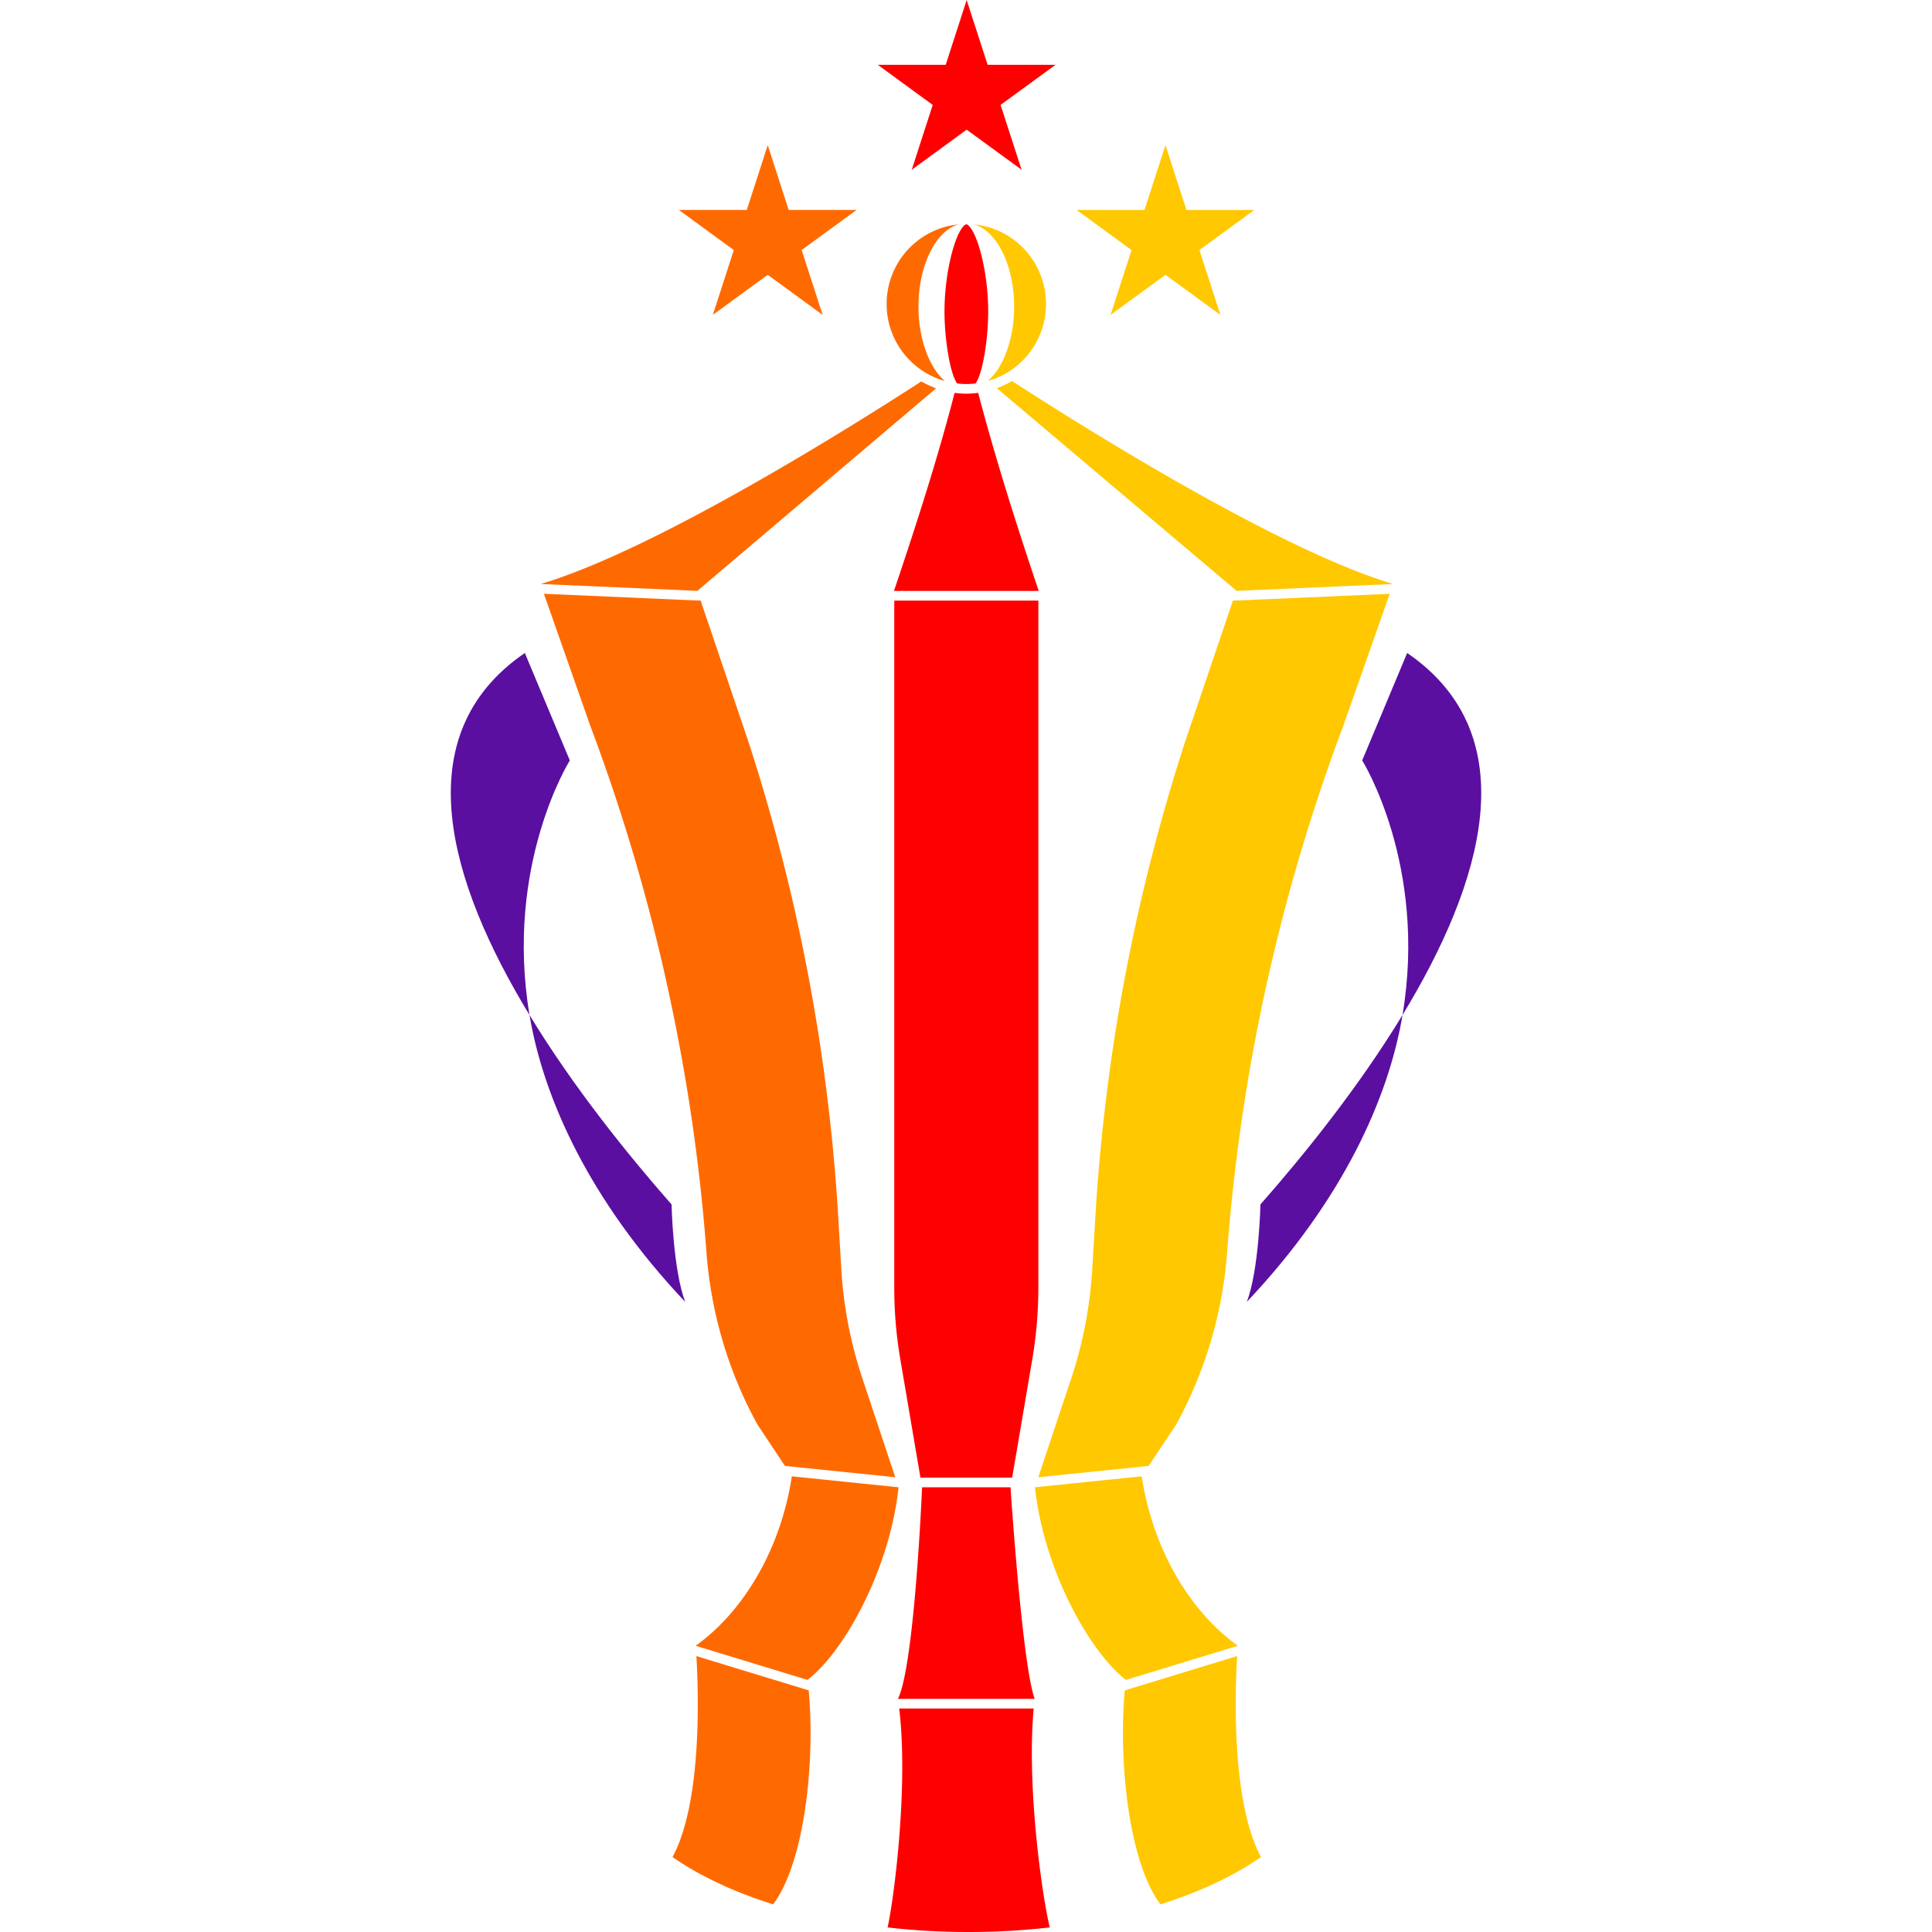 <svg xmlns="http://www.w3.org/2000/svg" width="100" height="100" fill-rule="evenodd" stroke-linejoin="round" stroke-miterlimit="2" clip-rule="evenodd" viewBox="0 0 100 100" xml:space="preserve"><path fill="#5a0fa0" fill-rule="nonzero" d="M34.76 62.342c-2.238-2.545-5.068-6.048-7.353-9.805.722 4.302 3.1 9.599 8.057 14.846-.635-1.693-.704-5.041-.704-5.041Zm29.777 5.041c4.957-5.247 7.337-10.544 8.057-14.846-2.285 3.757-5.115 7.26-7.354 9.805 0 0-.068 3.348-.703 5.041Zm8.298-33.585-2.328 5.562s3.388 5.399 2.087 13.177c4.14-6.811 6.485-14.457.241-18.739ZM29.494 39.36l-2.329-5.562c-6.243 4.282-3.898 11.928.242 18.739-1.302-7.778 2.087-13.177 2.087-13.177Z"/><path fill="#ffc800" fill-rule="nonzero" d="M58.22 87.493c-.326 3.486.152 8.795 1.84 11.076 2.037-.64 3.807-1.474 5.209-2.449-1.549-2.867-1.342-8.626-1.235-10.401l-5.609 1.712-.205.062Zm.059-.541 5.791-1.767c-2.44-1.748-4.391-4.937-4.976-8.771l-5.525.568c.438 4.117 2.721 8.417 4.71 9.97Zm5.235-22.114c.203-2.692.515-5.373.935-8.033.241-1.533.52-3.06.838-4.578.048-.253.102-.506.158-.758.054-.253.109-.506.167-.759l.017-.071a98.093 98.093 0 0 1 3.903-13.081l2.398-6.823-7.9.347-.023.001h-.183l-.005-.004-2.442 7.207a98.121 98.121 0 0 0-4.252 19.665 93.118 93.118 0 0 0-.431 5.065l-.16 2.684a21.946 21.946 0 0 1-1.075 5.608l-1.717 5.154 5.3-.545.41-.043 1.427-2.14a21.94 21.94 0 0 0 2.635-8.896ZM51.597 20.093l12.41 10.49h.002l8.108-.356c-6.063-1.796-16.583-8.46-19.737-10.507a4.526 4.526 0 0 1-.783.373Zm.895-4.224c0 1.342-.352 2.541-.902 3.333-.136.197-.44.513-.44.513a4.141 4.141 0 0 0 2.99-3.98c0-2.14-1.616-3.9-3.691-4.118l.003.007c1.158.36 2.04 2.12 2.04 4.245Zm4.992.429 2.841-2.074 2.842 2.074-1.085-3.356 2.842-2.074H61.41l-1.085-3.356-1.085 3.356h-3.513l2.842 2.074-1.085 3.356Z"/><path fill="#f00" fill-rule="nonzero" d="M45.942 99.764c1.348.155 2.753.236 4.195.236 1.445 0 2.85-.081 4.2-.238-.388-1.556-1.207-7.289-.833-11.329h-6.962c.482 3.982-.258 9.787-.6 11.331Zm6.362-22.782h-4.577s-.39 9.248-1.252 10.951h7.08c-.648-1.764-1.251-10.951-1.251-10.951Zm-5.707-6.647 1.045 6.147h4.747l1.046-6.147c.205-1.214.31-2.444.31-3.676V31.087h-7.458v35.572c0 1.232.103 2.462.31 3.676Zm3.418-49.958c-.165 0-.34-.01-.535-.033l-.07-.008c-.895 3.462-1.998 6.863-3.138 10.251h7.492c-1.142-3.392-2.224-6.792-3.134-10.252l-.075.008a4.587 4.587 0 0 1-.54.034Zm-1.128-4.243c0 1.326.262 3.153.652 3.713a3.937 3.937 0 0 0 .958 0c.392-.561.652-2.388.652-3.713 0-2.211-.635-4.355-1.13-4.53h-.002c-.495.175-1.13 2.319-1.13 4.53ZM50.034 0l-1.085 3.356h-3.514l2.842 2.074-1.085 3.356 2.842-2.074 2.843 2.074L51.79 5.43l2.842-2.074H51.12L50.034 0Z"/><path fill="#ff6a00" fill-rule="nonzero" d="M34.81 96.12c1.402.975 3.172 1.809 5.209 2.449 1.688-2.281 2.167-7.59 1.839-11.076l-5.813-1.774c.107 1.775.314 7.534-1.235 10.401Zm11.7-19.138-5.525-.568c-.585 3.834-2.537 7.023-4.977 8.771l5.792 1.767c1.988-1.553 4.272-5.853 4.71-9.97ZM43.547 65.7l-.159-2.684a95.87 95.87 0 0 0-.431-5.058 98.157 98.157 0 0 0-4.254-19.673l-2.44-7.202-.192-.001-7.918-.348 2.396 6.824a97.774 97.774 0 0 1 4.246 14.667 97.88 97.88 0 0 1 1.773 12.613 21.886 21.886 0 0 0 2.637 8.896l1.423 2.141 5.711.587-1.714-5.154a21.907 21.907 0 0 1-1.078-5.608Zm4.141-45.959c-3.19 2.071-13.66 8.696-19.703 10.486l8.11.356 12.357-10.484a4.601 4.601 0 0 1-.764-.358Zm-1.796-4.006A4.14 4.14 0 0 0 48.9 19.72a2.87 2.87 0 0 1-.435-.487c-.563-.792-.925-2.004-.925-3.364 0-2.141.894-3.913 2.065-4.255a4.136 4.136 0 0 0-3.713 4.121Zm-8.996.563 2.842-2.074 2.842 2.074-1.086-3.356 2.842-2.074h-3.513l-1.085-3.356-1.086 3.356h-3.513l2.842 2.074-1.085 3.356Z"/></svg>
